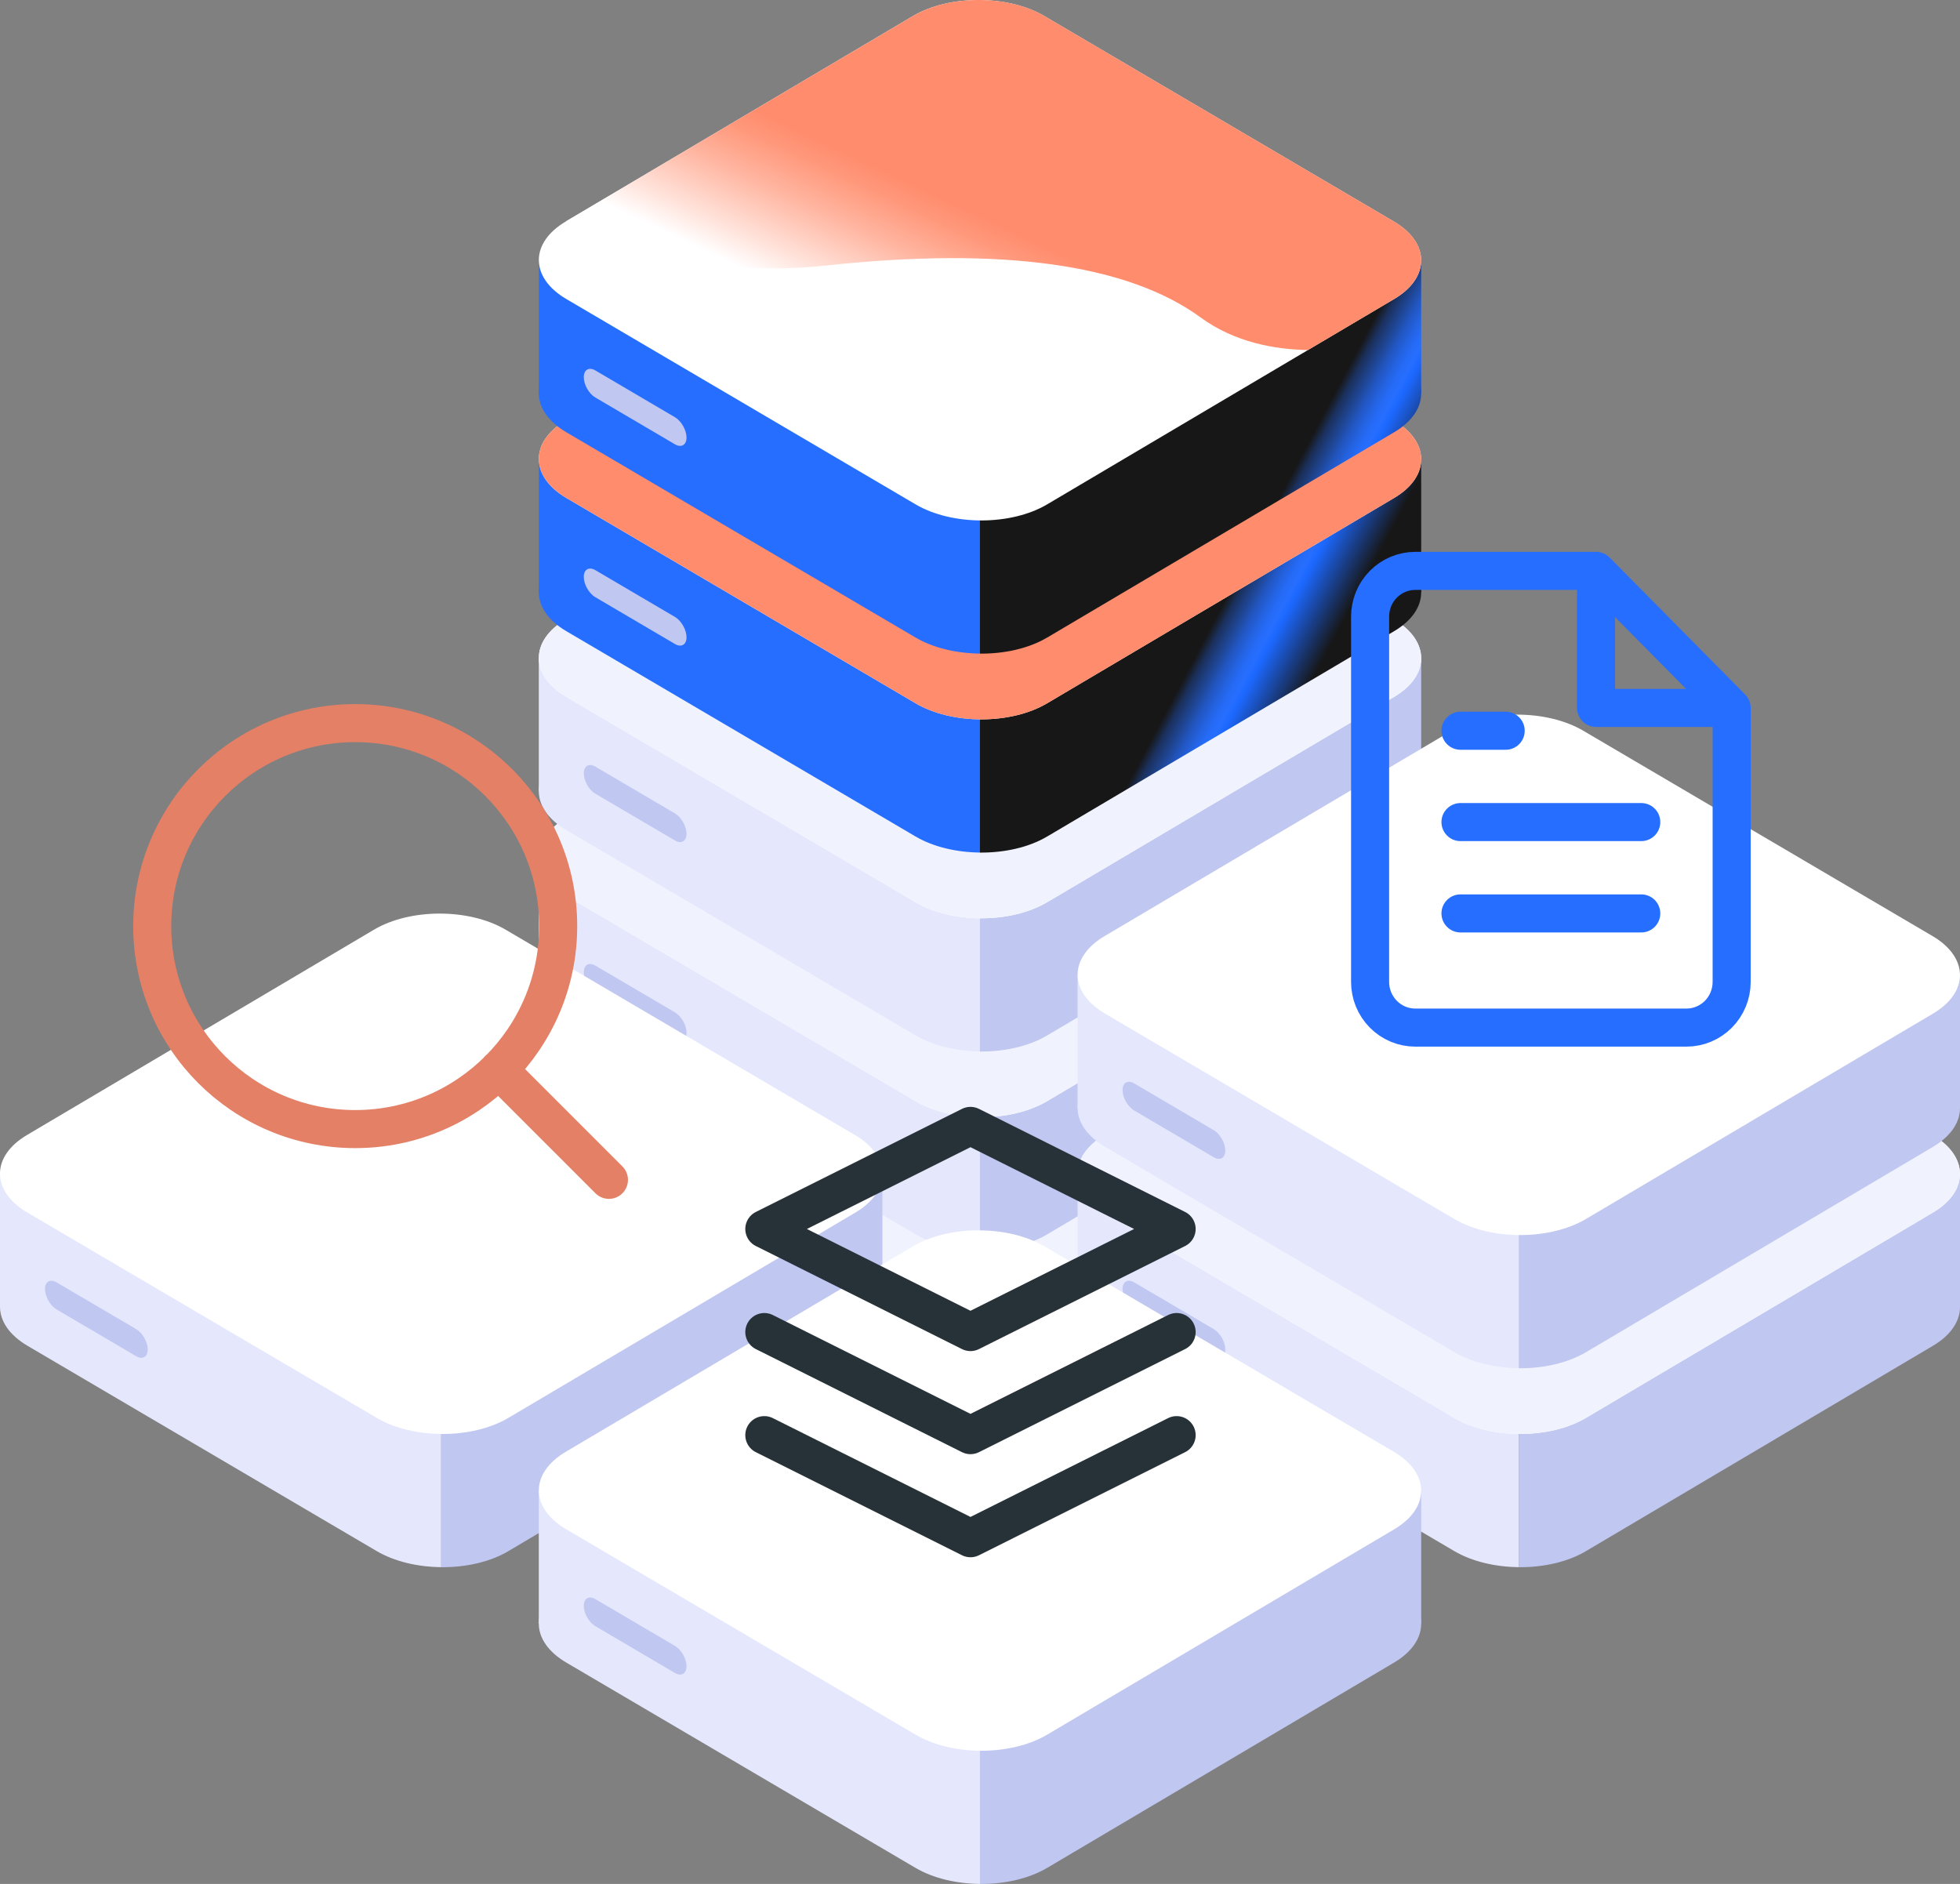 <svg width="103" height="99" viewBox="0 0 103 99" fill="none" xmlns="http://www.w3.org/2000/svg">
<rect x="0" y="0" width="103" height="99" fill="#808080" stroke="none"/>
<g clip-path="url(#clip0_982_6367)">
<path d="M73.241 53.45C75.159 54.578 75.168 56.404 73.264 57.529L55.03 68.319C53.126 69.446 50.03 69.446 48.115 68.319L29.761 57.529C27.843 56.402 27.834 54.576 29.738 53.45L47.971 42.661C49.876 41.534 52.972 41.534 54.887 42.661L73.241 53.45Z" fill="#F0F3FE"/>
<path d="M74.685 45.037H51.499V52.036H74.685V45.037Z" fill="#C0C7F0"/>
<path d="M51.499 45.037H28.314V52.036H51.499V45.037Z" fill="#E5E8FD"/>
<path d="M47.969 39.207L29.736 49.997C27.832 51.124 27.841 52.95 29.759 54.075L48.113 64.865C49.051 65.417 50.274 65.697 51.501 65.708V38.361C50.224 38.35 48.943 38.629 47.971 39.205L47.969 39.207Z" fill="#E5E8FD"/>
<path d="M35.467 54.621L31.284 52.162C30.949 51.965 30.678 51.486 30.678 51.096C30.678 50.704 30.951 50.544 31.288 50.742L35.471 53.2C35.806 53.398 36.077 53.876 36.077 54.268C36.077 54.661 35.804 54.818 35.467 54.621Z" fill="#C0C7F0"/>
<path d="M55.029 64.865L73.262 54.075C75.166 52.948 75.157 51.121 73.239 49.996L54.885 39.207C53.947 38.655 52.724 38.375 51.497 38.363V65.71C52.774 65.722 54.055 65.442 55.027 64.867L55.029 64.865Z" fill="#C0C7F0"/>
<path d="M73.241 42.996C75.159 44.123 75.168 45.949 73.264 47.074L55.03 57.864C53.126 58.991 50.03 58.991 48.115 57.864L29.761 47.074C27.843 45.947 27.834 44.121 29.738 42.996L47.971 32.206C49.876 31.079 52.972 31.079 54.887 32.206L73.241 42.996Z" fill="white"/>
<path d="M73.241 42.996C75.159 44.123 75.168 45.949 73.264 47.074L55.03 57.864C53.126 58.991 50.03 58.991 48.115 57.864L29.761 47.074C27.843 45.947 27.834 44.121 29.738 42.996L47.971 32.206C49.876 31.079 52.972 31.079 54.887 32.206L73.241 42.996Z" fill="#F0F3FE"/>
<path d="M74.685 34.582H51.499V41.581H74.685V34.582Z" fill="#C0C7F0"/>
<path d="M51.499 34.582H28.314V41.581H51.499V34.582Z" fill="#E5E8FD"/>
<path d="M47.969 28.752L29.736 39.542C27.832 40.669 27.841 42.495 29.759 43.62L48.113 54.41C49.051 54.962 50.274 55.242 51.501 55.254V27.907C50.224 27.895 48.943 28.175 47.971 28.75L47.969 28.752Z" fill="#E5E8FD"/>
<path d="M35.467 44.166L31.284 41.707C30.949 41.51 30.678 41.031 30.678 40.641C30.678 40.249 30.951 40.089 31.288 40.286L35.471 42.745C35.806 42.943 36.077 43.421 36.077 43.813C36.077 44.206 35.804 44.363 35.467 44.166Z" fill="#C0C7F0"/>
<path d="M55.029 54.412L73.262 43.622C75.166 42.495 75.157 40.669 73.239 39.544L54.885 28.754C53.947 28.202 52.724 27.922 51.497 27.91V55.257C52.774 55.269 54.055 54.989 55.027 54.414L55.029 54.412Z" fill="#C0C7F0"/>
<path d="M73.241 32.543C75.159 33.67 75.168 35.496 73.264 36.621L55.03 47.411C53.126 48.538 50.03 48.538 48.115 47.411L29.761 36.621C27.843 35.495 27.834 33.668 29.738 32.543L47.971 21.753C49.876 20.626 52.972 20.626 54.887 21.753L73.241 32.543Z" fill="white"/>
<path d="M103 61.683H79.814V68.682H103V61.683Z" fill="#C0C7F0"/>
<path d="M79.814 61.683H56.629V68.682H79.814V61.683Z" fill="#E5E8FD"/>
<path d="M76.285 55.852L58.051 66.642C56.147 67.769 56.157 69.596 58.074 70.721L76.428 81.511C77.367 82.062 78.59 82.342 79.816 82.354V55.007C78.539 54.995 77.258 55.275 76.287 55.85L76.285 55.852Z" fill="#E5E8FD"/>
<path d="M63.781 71.267L59.597 68.808C59.262 68.611 58.992 68.132 58.992 67.742C58.992 67.35 59.264 67.19 59.601 67.387L63.785 69.846C64.119 70.043 64.39 70.522 64.39 70.914C64.39 71.306 64.117 71.464 63.781 71.267Z" fill="#C0C7F0"/>
<path d="M83.344 81.511L101.578 70.721C103.482 69.594 103.472 67.767 101.555 66.642L83.201 55.853C82.262 55.301 81.039 55.021 79.812 55.009V82.356C81.09 82.368 82.371 82.088 83.342 81.513L83.344 81.511Z" fill="#C0C7F0"/>
<path d="M101.555 59.642C103.472 60.769 103.482 62.595 101.578 63.72L83.344 74.51C81.44 75.637 78.344 75.637 76.428 74.51L58.074 63.72C56.157 62.593 56.147 60.767 58.051 59.642L76.285 48.852C78.189 47.725 81.285 47.725 83.201 48.852L101.555 59.642Z" fill="white"/>
<path d="M46.371 61.683H23.186V68.682H46.371V61.683Z" fill="#C0C7F0"/>
<path d="M23.186 61.683H0V68.682H23.186V61.683Z" fill="#E5E8FD"/>
<path d="M19.656 55.852L1.422 66.642C-0.482 67.769 -0.472 69.596 1.446 70.721L19.799 81.511C20.738 82.062 21.961 82.342 23.188 82.354V55.007C21.91 54.995 20.629 55.275 19.658 55.85L19.656 55.852Z" fill="#E5E8FD"/>
<path d="M7.154 71.267L2.97 68.808C2.636 68.611 2.365 68.132 2.365 67.742C2.365 67.35 2.637 67.19 2.974 67.387L7.158 69.846C7.492 70.043 7.763 70.522 7.763 70.914C7.763 71.306 7.491 71.464 7.154 71.267Z" fill="#C0C7F0"/>
<path d="M26.715 81.511L44.949 70.721C46.853 69.594 46.843 67.767 44.926 66.642L26.572 55.853C25.634 55.301 24.41 55.021 23.184 55.009V82.356C24.461 82.368 25.742 82.088 26.713 81.513L26.715 81.511Z" fill="#C0C7F0"/>
<path d="M44.926 59.642C46.843 60.769 46.853 62.595 44.949 63.72L26.715 74.51C24.811 75.637 21.715 75.637 19.799 74.51L1.444 63.722C-0.474 62.595 -0.484 60.769 1.42 59.643L19.654 48.854C21.558 47.727 24.654 47.727 26.57 48.854L44.924 59.643L44.926 59.642Z" fill="white"/>
<path d="M101.555 59.642C103.472 60.769 103.482 62.595 101.578 63.72L83.344 74.51C81.44 75.637 78.344 75.637 76.428 74.51L58.074 63.72C56.157 62.593 56.147 60.767 58.051 59.642L76.285 48.852C78.189 47.725 81.285 47.725 83.201 48.852L101.555 59.642Z" fill="#F0F3FE"/>
<path d="M103 51.228H79.814V58.227H103V51.228Z" fill="#C0C7F0"/>
<path d="M79.814 51.228H56.629V58.227H79.814V51.228Z" fill="#E5E8FD"/>
<path d="M76.285 45.398L58.051 56.188C56.147 57.315 56.157 59.141 58.074 60.266L76.428 71.056C77.367 71.608 78.59 71.888 79.816 71.899V44.554C78.539 44.542 77.258 44.822 76.287 45.398H76.285Z" fill="#E5E8FD"/>
<path d="M63.781 60.812L59.597 58.353C59.262 58.156 58.992 57.677 58.992 57.287C58.992 56.895 59.264 56.735 59.601 56.932L63.785 59.391C64.119 59.589 64.39 60.067 64.39 60.459C64.39 60.852 64.117 61.009 63.781 60.812Z" fill="#C0C7F0"/>
<path d="M83.344 71.058L101.578 60.268C103.482 59.141 103.472 57.315 101.555 56.19L83.201 45.4C82.262 44.848 81.039 44.568 79.812 44.556V71.901C81.09 71.913 82.371 71.633 83.342 71.058H83.344Z" fill="#C0C7F0"/>
<path d="M101.555 49.189C103.472 50.316 103.482 52.142 101.578 53.267L83.344 64.057C81.44 65.184 78.344 65.184 76.428 64.057L58.074 53.267C56.157 52.14 56.147 50.314 58.051 49.189L76.285 38.399C78.189 37.272 81.285 37.272 83.201 38.399L101.555 49.189Z" fill="white"/>
<path d="M73.241 32.543C75.159 33.67 75.168 35.496 73.264 36.621L55.03 47.411C53.126 48.538 50.03 48.538 48.115 47.411L29.761 36.621C27.843 35.495 27.834 33.668 29.738 32.543L47.971 21.753C49.876 20.626 52.972 20.626 54.887 21.753L73.241 32.543Z" fill="#F0F3FE"/>
<path d="M74.685 24.129H51.499V31.128H74.685V24.129Z" fill="url(#paint0_linear_982_6367)"/>
<path d="M51.499 24.129H28.314V31.128H51.499V24.129Z" fill="#266EFF"/>
<path d="M47.969 18.299L29.736 29.089C27.832 30.216 27.841 32.042 29.759 33.167L48.113 43.957C49.051 44.509 50.274 44.789 51.501 44.801V17.456C50.224 17.444 48.943 17.724 47.971 18.299H47.969Z" fill="#266EFF"/>
<path d="M35.467 33.841L31.284 31.382C30.949 31.185 30.678 30.706 30.678 30.316C30.678 29.924 30.951 29.765 31.288 29.962L35.471 32.421C35.806 32.618 36.077 33.097 36.077 33.489C36.077 33.881 35.804 34.038 35.467 33.841Z" fill="#C0C7F0"/>
<path d="M55.029 43.959L73.262 33.169C75.166 32.042 75.157 30.216 73.239 29.091L54.885 18.301C53.947 17.749 52.724 17.469 51.497 17.457V44.803C52.774 44.814 54.055 44.535 55.027 43.959H55.029Z" fill="url(#paint1_linear_982_6367)"/>
<path d="M73.241 22.088C75.159 23.215 75.168 25.042 73.264 26.167L55.03 36.956C53.126 38.084 50.03 38.084 48.115 36.956L29.761 26.167C27.843 25.04 27.834 23.213 29.738 22.088L47.971 11.298C49.876 10.171 52.972 10.171 54.887 11.298L73.241 22.088Z" fill="white"/>
<path d="M73.241 22.088C75.159 23.215 75.168 25.042 73.264 26.167L55.03 36.956C53.126 38.084 50.03 38.084 48.115 36.956L29.761 26.167C27.843 25.04 27.834 23.213 29.738 22.088L47.971 11.298C49.876 10.171 52.972 10.171 54.887 11.298L73.241 22.088Z" fill="#FF8C6C"/>
<path d="M74.685 13.675H51.499V20.673H74.685V13.675Z" fill="url(#paint2_linear_982_6367)"/>
<path d="M51.499 13.675H28.314V20.673H51.499V13.675Z" fill="#266EFF"/>
<path d="M47.969 7.844L29.736 18.634C27.832 19.761 27.841 21.588 29.759 22.713L48.113 33.502C49.051 34.054 50.274 34.334 51.501 34.346V7.001C50.224 6.989 48.943 7.269 47.971 7.844H47.969Z" fill="#266EFF"/>
<path d="M35.467 23.347L31.284 20.888C30.949 20.691 30.678 20.212 30.678 19.822C30.678 19.43 30.951 19.27 31.288 19.467L35.471 21.926C35.806 22.123 36.077 22.602 36.077 22.994C36.077 23.386 35.804 23.544 35.467 23.347Z" fill="#C0C7F0"/>
<path d="M55.029 33.504L73.262 22.715C75.166 21.587 75.157 19.761 73.239 18.636L54.885 7.846C53.947 7.294 52.724 7.015 51.497 7.003V34.348C52.774 34.359 54.055 34.08 55.027 33.504H55.029Z" fill="url(#paint3_linear_982_6367)"/>
<path d="M73.241 11.635C75.159 12.762 75.168 14.589 73.264 15.714L55.03 26.504C53.126 27.631 50.03 27.631 48.115 26.504L29.761 15.714C27.843 14.587 27.834 12.76 29.738 11.635L47.969 0.845C49.874 -0.282 52.97 -0.282 54.885 0.845L73.239 11.635H73.241Z" fill="white"/>
<path d="M73.241 11.635L54.887 0.845C52.972 -0.282 49.876 -0.282 47.971 0.845L29.77 11.615C32.348 12.877 37.199 14.626 43.364 13.958C52.679 12.949 59.274 13.891 63.094 16.683C64.884 17.992 66.993 18.364 68.734 18.395L73.264 15.714C75.168 14.587 75.159 12.76 73.241 11.635Z" fill="url(#paint4_linear_982_6367)"/>
<path d="M74.685 78.329H51.499V85.327H74.685V78.329Z" fill="#C0C7F0"/>
<path d="M51.499 78.329H28.314V85.327H51.499V78.329Z" fill="#E5E8FD"/>
<path d="M47.969 72.498L29.736 83.288C27.832 84.415 27.841 86.242 29.759 87.367L48.113 98.157C49.051 98.708 50.274 98.988 51.501 99V71.655C50.224 71.643 48.943 71.923 47.971 72.498H47.969Z" fill="#E5E8FD"/>
<path d="M35.467 87.913L31.284 85.454C30.949 85.257 30.678 84.778 30.678 84.388C30.678 83.996 30.951 83.836 31.288 84.033L35.471 86.492C35.806 86.689 36.077 87.168 36.077 87.56C36.077 87.952 35.804 88.11 35.467 87.913Z" fill="#C0C7F0"/>
<path d="M55.029 98.157L73.262 87.367C75.166 86.24 75.157 84.413 73.239 83.288L54.885 72.498C53.947 71.947 52.724 71.667 51.497 71.655V99C52.774 99.012 54.055 98.732 55.027 98.157H55.029Z" fill="#C0C7F0"/>
<path d="M73.241 76.287C75.159 77.415 75.168 79.241 73.264 80.366L55.03 91.156C53.126 92.283 50.03 92.283 48.115 91.156L29.761 80.366C27.843 79.239 27.834 77.413 29.738 76.287L47.971 65.498C49.876 64.371 52.972 64.371 54.887 65.498L73.241 76.287Z" fill="white"/>
<path d="M40.166 75.416L51 80.833L61.833 75.416M40.166 69.999L51 75.416L61.833 69.999M51 59.166L40.166 64.583L51 69.999L61.833 64.583L51 59.166Z" stroke="#263238" stroke-width="2" stroke-linecap="round" stroke-linejoin="round"/>
<path d="M83.875 30H74.375C73.745 30 73.141 30.253 72.696 30.703C72.25 31.153 72 31.764 72 32.4V51.6C72 52.236 72.25 52.847 72.696 53.297C73.141 53.747 73.745 54 74.375 54H88.625C89.255 54 89.859 53.747 90.304 53.297C90.75 52.847 91 52.236 91 51.6V37.2M83.875 30L91 37.2M83.875 30V37.2H91M86.25 43.2H76.75M86.25 48H76.75M79.125 38.4H76.75" stroke="#266EFF" stroke-width="2" stroke-linecap="round" stroke-linejoin="round"/>
<path d="M32 62L26.2 56.2M29.333 48.667C29.333 54.558 24.558 59.333 18.667 59.333C12.776 59.333 8 54.558 8 48.667C8 42.776 12.776 38 18.667 38C24.558 38 29.333 42.776 29.333 48.667Z" stroke="#E38066" stroke-width="2" stroke-linecap="round" stroke-linejoin="round"/>
</g>
<defs>
<linearGradient id="paint0_linear_982_6367" x1="76.821" y1="35.166" x2="62.06" y2="27.35" gradientUnits="userSpaceOnUse">
<stop offset="0.4" stop-color="#171717"/>
<stop offset="0.57" stop-color="#1C68FF"/>
<stop offset="0.59" stop-color="#266EFF"/>
<stop offset="0.61" stop-color="#256BF7"/>
<stop offset="0.63" stop-color="#2464E4"/>
<stop offset="0.66" stop-color="#2257C4"/>
<stop offset="0.69" stop-color="#1F4797"/>
<stop offset="0.73" stop-color="#1B315E"/>
<stop offset="0.76" stop-color="#171717"/>
</linearGradient>
<linearGradient id="paint1_linear_982_6367" x1="72.984" y1="42.412" x2="58.223" y2="34.599" gradientUnits="userSpaceOnUse">
<stop offset="0.4" stop-color="#171717"/>
<stop offset="0.57" stop-color="#1C68FF"/>
<stop offset="0.59" stop-color="#266EFF"/>
<stop offset="0.61" stop-color="#256BF7"/>
<stop offset="0.63" stop-color="#2464E4"/>
<stop offset="0.66" stop-color="#2257C4"/>
<stop offset="0.69" stop-color="#1F4797"/>
<stop offset="0.73" stop-color="#1B315E"/>
<stop offset="0.76" stop-color="#171717"/>
</linearGradient>
<linearGradient id="paint2_linear_982_6367" x1="81.109" y1="27.065" x2="66.348" y2="19.251" gradientUnits="userSpaceOnUse">
<stop offset="0.4" stop-color="#171717"/>
<stop offset="0.57" stop-color="#1C68FF"/>
<stop offset="0.59" stop-color="#266EFF"/>
<stop offset="0.61" stop-color="#256BF7"/>
<stop offset="0.63" stop-color="#2464E4"/>
<stop offset="0.66" stop-color="#2257C4"/>
<stop offset="0.69" stop-color="#1F4797"/>
<stop offset="0.73" stop-color="#1B315E"/>
<stop offset="0.76" stop-color="#171717"/>
</linearGradient>
<linearGradient id="paint3_linear_982_6367" x1="77.274" y1="34.312" x2="62.511" y2="26.498" gradientUnits="userSpaceOnUse">
<stop offset="0.4" stop-color="#171717"/>
<stop offset="0.57" stop-color="#1C68FF"/>
<stop offset="0.59" stop-color="#266EFF"/>
<stop offset="0.61" stop-color="#256BF7"/>
<stop offset="0.63" stop-color="#2464E4"/>
<stop offset="0.66" stop-color="#2257C4"/>
<stop offset="0.69" stop-color="#1F4797"/>
<stop offset="0.73" stop-color="#1B315E"/>
<stop offset="0.76" stop-color="#171717"/>
</linearGradient>
<linearGradient id="paint4_linear_982_6367" x1="52.683" y1="11.84" x2="49.324" y2="18.956" gradientUnits="userSpaceOnUse">
<stop stop-color="#FF8C6C"/>
<stop offset="0.15" stop-color="#FF977A"/>
<stop offset="0.42" stop-color="#FFB49F"/>
<stop offset="0.79" stop-color="#FFE3DB"/>
<stop offset="1" stop-color="white"/>
</linearGradient>
<clipPath id="clip0_982_6367">
<rect width="103" height="99" fill="white"/>
</clipPath>
</defs>
</svg>
